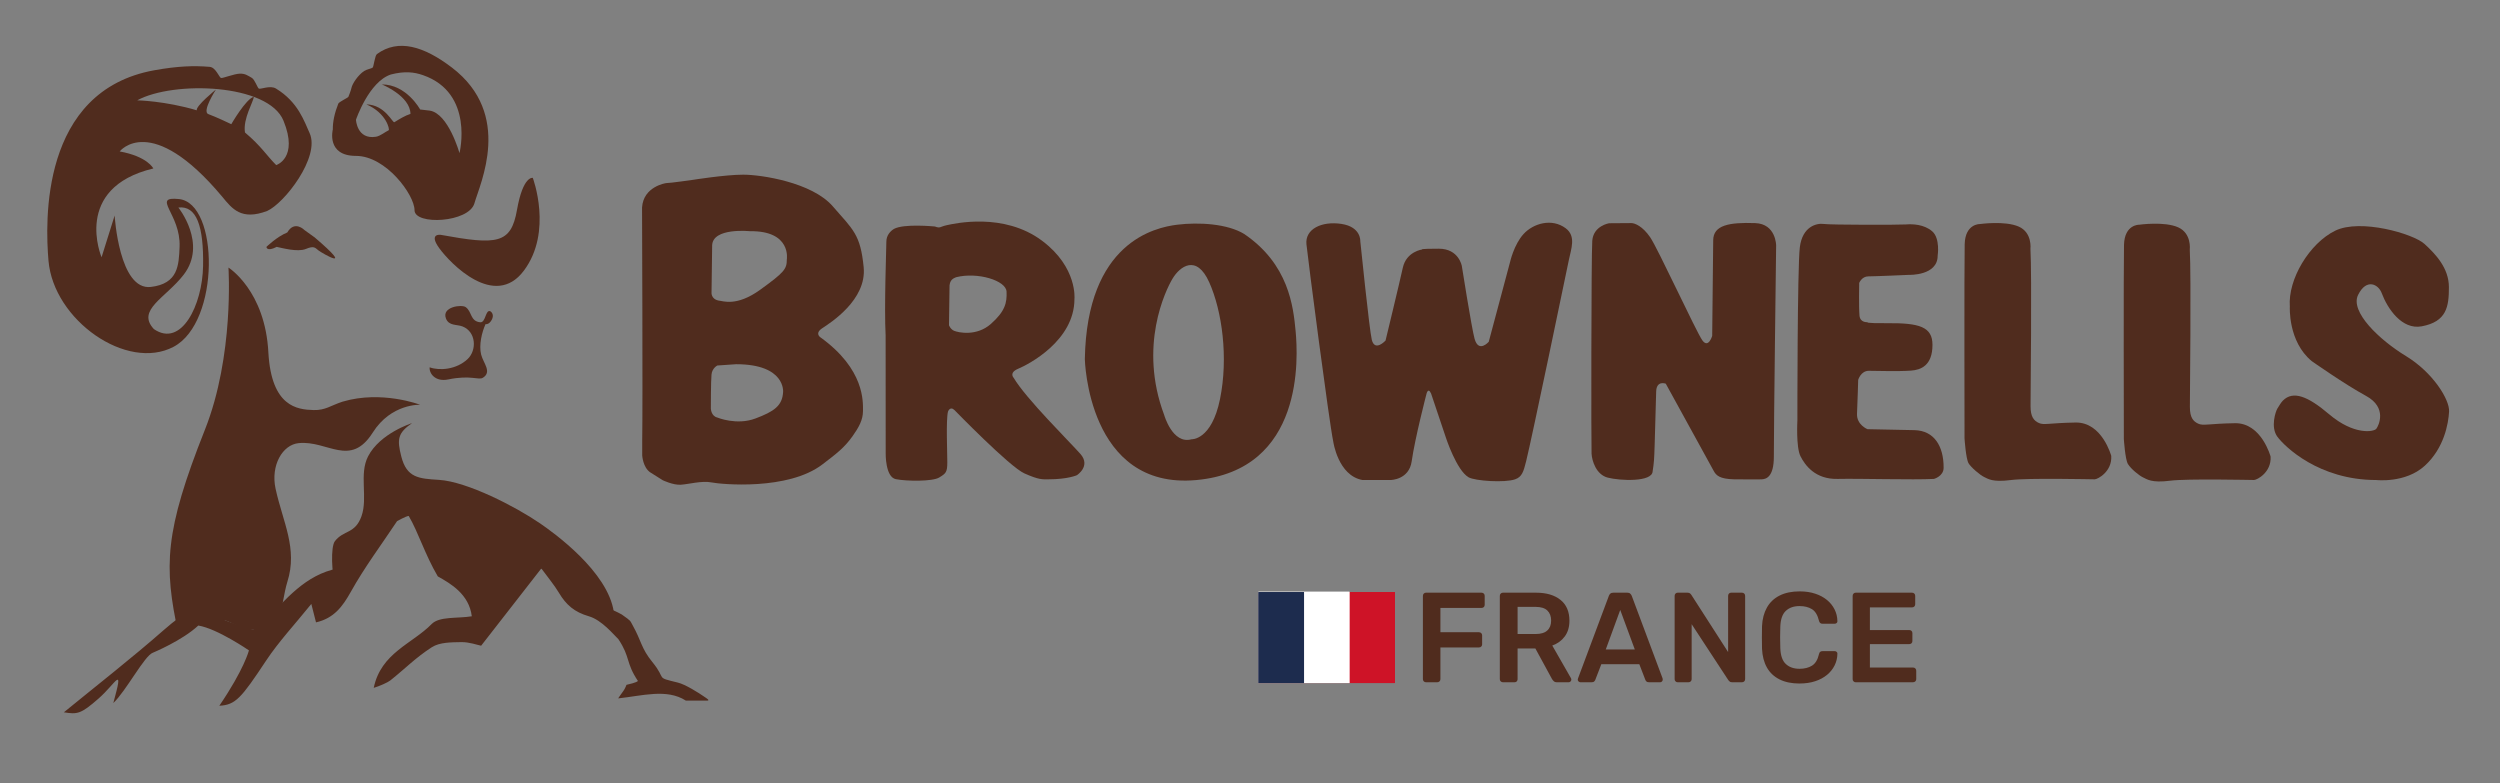 <?xml version="1.0" encoding="UTF-8"?>
<svg xmlns="http://www.w3.org/2000/svg" xmlns:xlink="http://www.w3.org/1999/xlink" viewBox="0 0 2050 642.28">
  <rect x="0" y="0" width="2050" height="642.28" fill="#808080" stroke="none"/>
  <defs>
    <style>
      .cls-1, .cls-2 {
        fill: #502c1e;
      }

      .cls-3 {
        fill: #fff;
      }

      .cls-4 {
        fill: none;
      }

      .cls-5 {
        fill: #ce1327;
      }

      .cls-6 {
        fill: #1d2c4e;
      }

      .cls-2 {
        fill-rule: evenodd;
      }

      .cls-7 {
        clip-path: url(#clippath);
      }
    </style>
    <clipPath id="clippath">
      <rect class="cls-4" x="526.5" y="143.23" width="1481.75" height="373.72"/>
    </clipPath>
  </defs>
  <g id="Ram__x26__Brownells_Schriftzug">
    <g class="cls-7">
      <path class="cls-1" d="M588.23,342.39s15.8,6.58,31.19.78c15.42-5.79,22.06-10.46,22.72-21.65,0,0,2.28-22.86-38.53-22.86l-15.39,1.05s-4.27,2.1-4.78,7.38c-.54,5.27-.54,27.91-.54,27.91,0,0,.16,6.18,5.32,7.38M589.3,246.49c3.33.15,14.45,5.29,34.12-8.94,19.64-14.23,21.77-16.86,21.77-24.77,0,0,4.11-23.73-30.41-23.2,0,0-30.28-3.15-30.81,11.59l-.51,38.47s-.71,5.52,5.85,6.84c0,0-3.35-.15,0,0M546.15,150.16c3.19,0,21.77-2.65,21.77-2.65,0,0,26.67-4.28,41.54-4.28s56.28,6.31,73.29,25.8c16.99,19.51,22.81,23.22,25.46,50.06,2.67,26.89-27.6,45.84-33.97,50.06-6.37,4.21-1.6,7.38-1.6,7.38,36.67,26.35,35.01,53.14,35.01,60.51s-3.54,13.57-8.5,20.57c-6.98,9.82-13.44,14.5-24.76,23.19-28.12,21.56-82.98,16.39-90.95,14.79-7.97-1.57-18.85,1.51-25.25,1.89-6.22.39-14.74-3.69-14.74-3.69l-10.47-6.6c-5.84-4.22-6.36-13.72-6.36-13.72v-12.11c.52-29.51-.13-191.18-.13-191.18,1.06-17.39,19.65-20.02,19.65-20.02"/>
      <path class="cls-1" d="M778.59,236.44l-.42,30.26s1.21,3.3,4.18,4.55c3.47,1.47,18.46,4.74,30.18-5.63,11.7-10.37,13.25-17.38,12.84-26.51-.44-9.11-23.77-16.23-41.34-11.79-1.68.81-5.86,1.65-5.44,9.11M726.22,275.21c-1.26-23.64.6-72.19.6-77.16s3.26-8.57,6.26-10.35c8.15-4.49,33.55-1.97,33.55-1.97,4.54,1.72,4.02.14,9.85-1.11,5.87-1.23,46.62-10.81,78.13,12.87,29.14,21.89,26.44,47.71,26.44,47.71,0,34.4-38.14,53.86-46.09,57.15-7.92,3.33-3.74,7.48-3.74,7.48,10.01,16.99,45.96,52.48,54.73,62.41,8.78,9.98-2.91,17.44-2.91,17.44,0,0-7.32,3.36-23.29,3.36-5.11,0-7.65.53-19.75-4.86-12.12-5.39-57.25-51.84-57.25-51.84-3.76-3.71-5.42,1.25-5.42,1.25-1.67,7.04-.53,33.26-.53,41.53s-1.26,9.13-6.67,12.44c-5.42,3.34-26.61,3.11-35.52,1.36-8.76-1.72-8.34-21.25-8.34-21.25l-.05-96.45Z"/>
      <path class="cls-1" d="M977.01,360.21s16.46,1.04,23.39-32.91c6.95-33.94,1.75-72.18-8.81-95.77-10.56-23.61-24.25-12.79-30.07-3.1-5.82,9.68-28.05,55.41-6.92,111.77,0,0,6.85,24.35,22.4,20.02M965.16,184.28c18.03-2.26,41.44-.77,55.11,7.6,36.38,24.74,40.25,59.2,42.16,79.85,1.89,20.65,7.45,113.87-81.57,121.93-89.04,8.07-91.29-99.2-91.29-99.2,1.67-95.89,57.56-107.92,75.59-110.18"/>
      <path class="cls-1" d="M1173.47,322.66l12.12,36.07s8.77,26.98,18.66,32.65c5.31,3.04,29.76,4.63,38.15,1.65,5.61-1.97,6.88-6.19,9.04-14.85,4.65-18.66,33.34-156.72,35.11-165.42,1.76-8.71,6-19.04-2.62-25.54-11.4-8.58-26.69-4.03-34.62,4.68-7.95,8.7-11.13,23.22-11.13,23.22l-17.41,65.14s-8.31,9.57-11.64-2.54c-2.4-8.73-10.45-59.68-10.45-59.68,0,0-2.49-14.11-18.81-14.11s-13.67.63-13.67.63c0,0-12.95,1.67-15.88,14.93-2.92,13.27-14.18,59.77-14.18,59.77,0,0-8.7,9.5-11.26-.6-1.98-7.81-9.45-80.93-9.45-80.93,0,0,.83-11.63-15.44-14.13-16.32-2.48-29.97,4.28-28.71,16.71,1.27,12.43,18.62,145.96,21.97,161.72,0,0,3.86,27.87,23.92,31.58h23.01s15.25,0,17.41-15.39c2.64-18.86,12.1-55.16,12.1-55.16,0,0,1.26-5.8,3.77-.41"/>
      <path class="cls-1" d="M1358.06,321.02s-.85,30.65-1.23,43.51c-.42,12.86-.52,14.28-1.66,21.9-.29,9.1-26.96,7.79-36.82,5.22-9.41-2.44-12.9-13.51-13.27-19.62-.35-6.1-.27-162.03.57-174.46.83-12.43,13.79-14.51,13.79-14.51,0,0,15.33-.13,18.24-.13s9.19,2.51,15.46,11.61c6.27,9.12,37.72,77.43,42.74,84.48,5.01,7.06,8.12-3.61,8.12-3.61,0,0,.76-66.35.83-78.39.07-12.38,12.95-14.82,34.4-14.08,17.2.59,17.2,18.39,17.2,18.39,0,0-1.98,154.53-1.87,172.82.09,17.58-6.78,18.69-9.82,18.89-3.04.21-12.42,0-22.88,0-11.8-.3-14.64-3.17-16.7-7.04-2.07-3.88-39.22-71.38-39.22-71.38,0,0-7.62-2.94-7.88,6.41"/>
      <path class="cls-1" d="M1473.87,344.62s-1.24,21.96,2.5,29.44c3.76,7.45,12.1,19.07,30.49,18.65,18.42-.4,61.88.91,78.98,0,0,0,7.9-2.15,7.93-9.11.08-17.92-7.84-30.47-23.85-30.88-7.92-.19-21.93-.48-38.58-.79,0,0-9.01-3.56-8.59-12.69.44-9.11.96-27.72.96-27.72,0,0,2.1-7.46,8.76-7.46s23.53.63,34.54-.15c8.11-.58,17.62-4.13,17.62-21.13,0-14.8-10.72-17.99-37.07-17.76-19.12.16-16.2-.84-16.2-.84,0,0-6.04.63-6.57-5.34-.64-7.05-.24-26.82-.24-26.82,0,0,2.08-5.39,7.51-5.39s33.41-1.24,33.41-1.24c0,0,23.42.83,23.42-15.75,0,0,2.2-14.14-4.47-19.95-6.7-5.8-16.16-6.07-21.58-5.64-5.43.4-61.51.43-67.36-.4-5.83-.84-17.54,2.07-19.62,19.07-2.08,17-2,141.9-2,141.9"/>
      <path class="cls-1" d="M1610.92,359.56s1.06,16.51,3.3,20.32c2.02,3.43,9.55,9.75,12.67,11.2,3.24,1.48,6.67,4.55,22.04,2.55,13.88-1.8,66.21-.59,68.7-.59s14.43-6.37,13.59-19.22c0,0-7.47-27.73-29.23-27.35-21.74.37-25.94,2.3-30.08.4-4.13-1.89-6.86-5.04-6.86-13.74s1.15-107.53-.09-129.08c0,0,1.67-13.27-9.61-18.25-11.29-4.97-31.78-2.09-31.78-2.09,0,0-12.13-.43-12.53,16.57-.42,17-.13,159.29-.13,159.29"/>
      <path class="cls-1" d="M1871.92,328.55c8.34-8.46,20.45-3.75,37.93,11.11,20.46,17.41,36.73,14.49,38.72,11.94,1.98-2.54,9.17-17.41-8.38-26.94-17.55-9.53-44.56-28.54-44.56-28.54-19.63-16.15-17.97-44.76-17.97-44.76-1.66-22.38,16.09-51.86,37.19-62.18,20.68-10.12,64.01,2.48,73.12,10.77,9.11,8.28,20.13,19.81,20.13,35.56s-1.7,28.25-22.34,32.08c-16.17,3-27.95-14.37-32.78-27.27-2.74-7.28-12.5-12.31-19.34,1.5-6.82,13.8,17.36,36.85,39.28,50.17,21.93,13.33,35.87,35.61,35.32,45.51-.56,9.89-4.04,29.91-19.93,44.42-15.87,14.51-39.8,11.7-39.8,11.7-47.21,0-75.19-27.57-81.03-35.46-5.86-7.87-1.48-20.86,0-23.2,1.47-2.34,3.01-4.98,4.44-6.42"/>
      <path class="cls-1" d="M1741.56,360.11s1.05,16.53,3.32,20.33c2.45,4.07,9.3,9.59,12.43,11.03,3.25,1.5,6.91,4.7,22.27,2.7,13.88-1.78,66.21-.58,68.71-.58s14.43-6.37,13.59-19.22c0,0-7.48-27.73-29.23-27.35-21.75.38-25.95,2.3-30.08.4-4.14-1.89-6.87-5.03-6.87-13.74s1.15-107.53-.09-129.07c0,0,1.67-13.28-9.61-18.25-11.3-4.98-31.79-2.1-31.79-2.1,0,0-12.12-.42-12.53,16.56-.43,17.01-.13,159.3-.13,159.3"/>
    </g>
    <g>
      <path class="cls-1" d="M402.18,255.3c-4.16-2.03-3.75,9.36-8.37,8.96-8.37-.77-6.71-8.83-12-12.45-3.4-2.34-19.73-.2-16.16,9.28,2.35,6.29,8.88,4.79,13.56,6.58,11.29,4.34,11.93,19.52,4.22,26.78-9.13,8.58-22.89,9.71-31.11,6.76-.53,4.79,4.42,12.16,15.2,9.94,18.69-3.87,24.92.87,28.5-1.42,7.56-4.77.34-11.83-1.47-18.93-1.98-7.66.56-18.46,3.59-24.98,1.54.19,3.02-.56,4.31-2.34,3.98-5.56-.28-8.19-.28-8.19Z"/>
      <path class="cls-1" d="M361.24,192.54s-9.98-1.37-1.04,10.98c8.91,12.36,45.46,50.42,69.39,18.4,23.93-31.98,7.3-76.08,7.3-76.08,0,0-7.98-1.97-12.94,26.21-4.92,28.16-16.37,28.94-62.69,20.49Z"/>
      <path class="cls-1" d="M370.61,55.44c50.27,38.4,22.92,95.23,18.44,111.2-4.46,15.98-49.14,18.26-49.14,5.7s-23.45-44.51-48.02-44.51-18.98-21.67-18.98-21.67c-.12-6.23,1.48-13.59,4.48-21.17.58-1.47,7.88-4.78,8.28-5.59.41-.84,2.08-5.32,2.47-7.12.76-3.79,5.55-10.8,10.44-14.04,2.14-1.42,6.22-2.07,7-2.81.89-.87,1.8-9.83,3.51-11.1,17.5-12.79,38.49-6.46,61.51,11.1ZM291.89,98.17s.73,16.46,16.36,13.97c3.55-.58,7.44-3.87,10.49-5.36.93-.46-1.77-14.07-18.31-21.2,15.42.38,21.5,15.51,22.97,14.61,4.36-2.65,8.57-5.33,13.17-6.79-.17-14.8-23.5-24.17-23.5-24.17,20.38,0,31.44,20.56,31.44,20.56,0,0,6.1.64,7.79.9,15.4,2.28,24.47,34.88,24.47,34.88,0,0,12.38-49.22-29.91-63.94-7.48-2.58-14.94-3.42-26.26-.57-18.13,5.86-28.7,37.11-28.7,37.11Z"/>
      <path class="cls-1" d="M249.66,188.65s-8.08-8.35-14.08,1.97c-8.51,3.43-17.1,11.82-17.1,11.82,0,0,0,4.28,8.42,0,4.22.85,17.12,4.49,23.87,1.71,6.73-2.77,7.53-1.08,10.35,1.17,2.85,2.26,31.18,18.61-3.06-10.62l-8.41-6.05Z"/>
      <path class="cls-1" d="M280.98,329.33c-9.84,3.2-14.21,7.19-23.79,6.92-13.62-.36-34.5-2.84-37.1-46.76-2.49-51.25-32.76-70.08-32.76-70.08,0,0,4.84,72.2-19.29,132.94-33.36,83.98-33.69,112.05-21.85,166.94,21.87-17.39,21.57,1.82,32.76-6.84,1.26-11.14,14.59,3.97,28.76,3.97,6.11,0-3.71-3.05,0,0,3.59,1.3,17.19-7.18,19.96-4.56,3.13-8.61,5.21-26.17,7.95-34.74,8.7-27.28-3.75-49.14-9.66-76.38-4.12-19.06,5.64-36.03,18.91-37.37,23.81-2.42,42.35,20.44,60.79-8.68,15.12-23.9,38.86-22.79,38.86-22.79,0,0-31.44-12.07-63.53-2.56Z"/>
      <path class="cls-1" d="M442.51,428.94c-19.62-13.44-59.49-34.03-82.54-35.45-16.59-1.03-26.46-1.63-30.92-19.23-3.58-14.1-2.96-19.11,8.83-27.3,0,0-26.31,8.25-36.08,27.31-7.5,14.6,0,33.84-5.36,48.96-5.24,14.79-14.67,11.21-21.85,20.57-3.57,4.68-2.55,26.79.25,35.36,6.86-7.75,20.29-27.13,29.43-30.37,8-9.92,12.35-30.19,28.47-29.1,3,.21,11.78,16.84,16.11,26.18,8.57,12.85,39.37,41.56,46.87,53.65,13.13-3.25,3.85-4.12,17.16-6.34.46-.14,5.01-2.69,5.47-2.83,8.25-11.77,8.33-24.22,25.53-24.22,13.07,0,9.78.61,11.87,10.71,6.45-.47,41,24.37,47.57,24.95-4.89-33.06-48.89-64.71-60.79-72.85Z"/>
      <path class="cls-2" d="M578.64,572.07c-6.46-4.5-16.83-10.88-22.73-12.33-19.31-4.74-8.73-1.87-20.99-16.88-9.13-11.15-8.95-17.3-16.08-30-2.38-4.25-1.03-3.34-8.99-8.97-8.52-4.74-11.3-4.47-19.57-9.6-7.19-4.46-14.34-9.2-20.7-14.77-9.24-8.09-17.76-17.03-25.98-25.01-16.43,13.87-30.33,25.59-45.22,38.15-30.04-14.71-33.42-58.68-68.21-76.56-12.67,5.54-30.47,28.41-43.28,41.69-3.01,3.14-6.21,7.59-9.89,8.31-26.59,5.23-42.55,25.3-60.04,43.39-2.24,2.32-5.16,3.93-9.25,6.95-7.99-2.72-16.91-5.04-25.25-8.74-22.18-9.81-29.45-7.52-48.06,8.84-25.98,22.83-55.32,45.72-82.03,67.55,11.07,1.76,13.89,1.51,28.47-11.3,14.58-12.81,21.01-28.78,12.08,3.72,10.6-10.09,25.65-38.97,32.44-41.28,0,0,24.08-9.97,37.23-22.28,15.57,2.51,41.54,20.38,41.54,20.38,0,0-3.87,15.46-24.3,45.4,13.34-.71,17.95-6.21,38.32-36.94,10.43-15.73,23.5-29.64,37.13-46.56,1.72,6.81,2.69,10.61,3.85,15.12,14.6-3.35,21.74-12.85,28.6-25.15,11.2-20.1,25.1-38.64,37.85-57.84,0,0,7.34-4.19,9.57-4.28,8,13.67,13.17,31.38,23.83,49.56,10.3,5.78,25.66,14.51,27.89,32.71-11.7,1.95-26.58-.12-32.99,6.42-15.78,16.15-41.49,23.54-47.43,52.28,4.58-1.37,11.48-4.4,13.56-6.06,12.6-10.03,20.63-18.58,34.06-27.25,6.42-4.15,16-4.04,24.19-4.2,6.46-.11,12.98,2.3,16.26,2.95,17.4-22.34,32.25-41.4,49.36-63.36,5.45,7.45,10.49,13.37,14.43,19.96,5.85,9.82,12.62,15.82,24.56,19.26,10.62,3.05,20.45,15.24,24.26,18.86,10.02,15.19,5.7,18.69,15.95,34.19-1.29,1.38-7.32,2.65-9.31,3.15h-.05c-.78,2.18-1.94,4.3-3.42,6.24-1.21,1.57-2.29,3.24-3.42,4.89,19.85-2.11,39.84-8.19,55.47,1.79h17.99c1.53-.25-.42-1.5-1.69-2.38Z"/>
      <path class="cls-1" d="M98.15,124.18c22.96,4.19,27.58,13.97,27.58,13.97-66.68,15.96-42.44,72.81-42.44,72.81l10.72-34.22s3.62,61.64,29.7,58.55c22.36-2.66,22.93-17.64,23.55-32.9,1.12-26.99-23.67-41.56-.49-39.16,32.84,3.37,33.89,100.88-4.42,121.14-38.3,20.28-98.39-21.81-102.58-70.53-2.69-31.45-6.86-139.37,86.8-156.23,19.07-3.41,32.21-3.9,45.38-2.79,5.07.41,7.79,8.87,9.37,9.13,1.58.26,10.61-3.38,15.31-3.55,4.5-.15,6.69,1.65,9.86,3.45,2.48,1.43,4.59,8.15,5.76,8.79,1.4.8,9.35-2.91,14-.06,18.31,11.13,23.26,27.04,27.62,36.53,8.97,19.62-20.83,57.79-34.85,63.91-21.21,7.97-28.61-1.79-36.81-11.73-58.57-70-84.06-37.11-84.06-37.11ZM226.49,135.38s18.45-5.77,6-36.34c-12.44-30.58-90.33-32.95-119.97-16.77,0,0,22.73.43,48.84,8.18-1.03-3.49,15.71-17.03,15.71-17.03,0,0-11.8,18.14-6.22,20.15,6.31,2.27,18.81,8.27,18.81,8.27,0,0,12-20.79,18.42-22.45-.02,3.72-9.08,18.01-7.19,29.26,13.43,11.32,17.59,18.7,25.59,26.72ZM126.19,269.85c22.41,15.45,39.81-19.51,40.34-51.89.54-32.38-5.27-49.55-20.26-47.78,0,0,23.94,29.68,4.34,55.09-14.72,19.08-39.03,28.91-24.43,44.58Z"/>
    </g>
  </g>
  <g id="FR">
    <rect class="cls-5" x="1031.94" y="485.52" width="111.94" height="74.58"/>
    <rect class="cls-5" x="1031.94" y="485.52" width="111.94" height="74.58"/>
    <rect class="cls-3" x="1031.94" y="485.25" width="74.58" height="74.85"/>
    <rect class="cls-3" x="1031.94" y="485.25" width="74.58" height="74.85"/>
    <rect class="cls-6" x="1031.94" y="485.52" width="37.36" height="74.58"/>
    <rect class="cls-6" x="1031.94" y="485.52" width="37.36" height="74.58"/>
    <g>
      <path class="cls-1" d="M1169.29,559.45c-.7,0-1.3-.24-1.78-.73-.49-.49-.73-1.08-.73-1.78v-68.32c0-.77.24-1.4.73-1.89s1.08-.73,1.78-.73h45.54c.77,0,1.4.25,1.89.73.49.49.73,1.12.73,1.89v7.35c0,.77-.25,1.38-.73,1.84-.49.46-1.12.68-1.89.68h-33.69v19.94h31.59c.77,0,1.4.25,1.89.73.49.49.73,1.12.73,1.89v7.35c0,.7-.25,1.29-.73,1.78-.49.49-1.12.73-1.89.73h-31.59v26.03c0,.7-.25,1.29-.73,1.78-.49.49-1.12.73-1.89.73h-9.23Z"/>
      <path class="cls-1" d="M1232.36,559.45c-.7,0-1.3-.24-1.78-.73-.49-.49-.73-1.08-.73-1.78v-68.32c0-.77.24-1.4.73-1.89s1.08-.73,1.78-.73h27.18c8.46,0,15.15,1.96,20.04,5.88,4.9,3.92,7.35,9.62,7.35,17.11,0,5.18-1.28,9.48-3.83,12.91-2.55,3.43-5.97,5.91-10.23,7.45l15.32,26.76c.21.42.31.81.31,1.15,0,.63-.23,1.15-.68,1.57-.46.42-.96.63-1.52.63h-9.55c-1.19,0-2.1-.31-2.73-.94-.63-.63-1.12-1.26-1.47-1.89l-13.54-24.87h-14.59v25.19c0,.7-.23,1.29-.68,1.78-.46.49-1.07.73-1.84.73h-9.55ZM1244.43,519.89h14.8c4.27,0,7.45-.96,9.55-2.89,2.1-1.92,3.15-4.63,3.15-8.13s-1.03-6.24-3.1-8.24c-2.06-1.99-5.26-2.99-9.6-2.99h-14.8v22.25Z"/>
      <path class="cls-1" d="M1295.96,559.45c-.56,0-1.07-.21-1.52-.63-.46-.42-.68-.94-.68-1.57,0-.28.07-.59.21-.94l25.29-67.69c.21-.7.61-1.31,1.21-1.84.59-.52,1.42-.79,2.47-.79h11.44c1.05,0,1.85.26,2.41.79.56.52.98,1.14,1.26,1.84l25.29,67.69c.07.35.11.67.11.94,0,.63-.21,1.15-.63,1.57s-.91.63-1.47.63h-9.13c-.98,0-1.7-.23-2.15-.68-.46-.46-.75-.89-.89-1.31l-4.93-12.8h-31.17l-4.93,12.8c-.14.42-.44.86-.89,1.31-.46.46-1.17.68-2.15.68h-9.13ZM1316.73,532.58h23.82l-11.96-32.43-11.86,32.43Z"/>
      <path class="cls-1" d="M1375.71,559.45c-.7,0-1.3-.24-1.78-.73-.49-.49-.73-1.08-.73-1.78v-68.32c0-.77.24-1.4.73-1.89s1.08-.73,1.78-.73h8.08c.98,0,1.7.23,2.15.68.45.46.75.79.89,1l30.22,47.01v-46.07c0-.77.23-1.4.68-1.89.45-.49,1.07-.73,1.84-.73h8.82c.77,0,1.4.25,1.89.73.49.49.73,1.12.73,1.89v68.21c0,.77-.25,1.4-.73,1.89s-1.08.73-1.78.73h-8.19c-.98,0-1.68-.24-2.1-.73-.42-.49-.73-.8-.94-.94l-30.12-45.96v45.12c0,.7-.25,1.29-.73,1.78-.49.49-1.12.73-1.89.73h-8.82Z"/>
      <path class="cls-1" d="M1475.72,560.5c-6.51,0-12.02-1.14-16.53-3.41-4.51-2.27-7.96-5.53-10.34-9.76-2.38-4.23-3.71-9.32-3.99-15.27-.07-2.87-.11-5.95-.11-9.24s.04-6.44.11-9.44c.28-5.88,1.63-10.95,4.04-15.22,2.41-4.27,5.88-7.54,10.39-9.81,4.51-2.27,9.99-3.41,16.42-3.41,4.76,0,9.03.63,12.8,1.89,3.78,1.26,7,2.99,9.66,5.19,2.66,2.2,4.72,4.77,6.19,7.71,1.47,2.94,2.24,6.12,2.31,9.55.07.63-.12,1.15-.58,1.57-.46.42-1,.63-1.63.63h-9.97c-.77,0-1.4-.19-1.89-.58-.49-.38-.84-1.03-1.05-1.94-1.12-4.62-3.04-7.77-5.77-9.45-2.73-1.68-6.12-2.52-10.18-2.52-4.69,0-8.43,1.31-11.23,3.94-2.8,2.62-4.3,6.94-4.51,12.96-.21,5.74-.21,11.61,0,17.63.21,6.02,1.71,10.34,4.51,12.96,2.8,2.62,6.54,3.94,11.23,3.94,4.06,0,7.47-.86,10.23-2.57,2.76-1.71,4.67-4.84,5.72-9.39.21-.98.56-1.64,1.05-1.99.49-.35,1.12-.53,1.89-.53h9.97c.63,0,1.17.21,1.63.63.45.42.65.94.58,1.57-.07,3.43-.84,6.61-2.31,9.55-1.47,2.94-3.53,5.51-6.19,7.71-2.66,2.2-5.88,3.94-9.66,5.19-3.78,1.26-8.05,1.89-12.8,1.89Z"/>
      <path class="cls-1" d="M1521.68,559.45c-.7,0-1.3-.24-1.78-.73-.49-.49-.73-1.08-.73-1.78v-68.32c0-.77.24-1.4.73-1.89s1.08-.73,1.78-.73h46.17c.77,0,1.4.25,1.89.73.49.49.73,1.12.73,1.89v6.93c0,.7-.25,1.29-.73,1.78-.49.49-1.12.73-1.89.73h-34.53v18.57h32.22c.77,0,1.4.23,1.89.68.49.46.73,1.07.73,1.84v6.51c0,.77-.25,1.38-.73,1.84-.49.46-1.12.68-1.89.68h-32.22v19.2h35.37c.77,0,1.4.25,1.89.73.49.49.74,1.12.74,1.89v6.93c0,.7-.25,1.29-.74,1.78s-1.12.73-1.89.73h-47.01Z"/>
    </g>
  </g>
</svg>